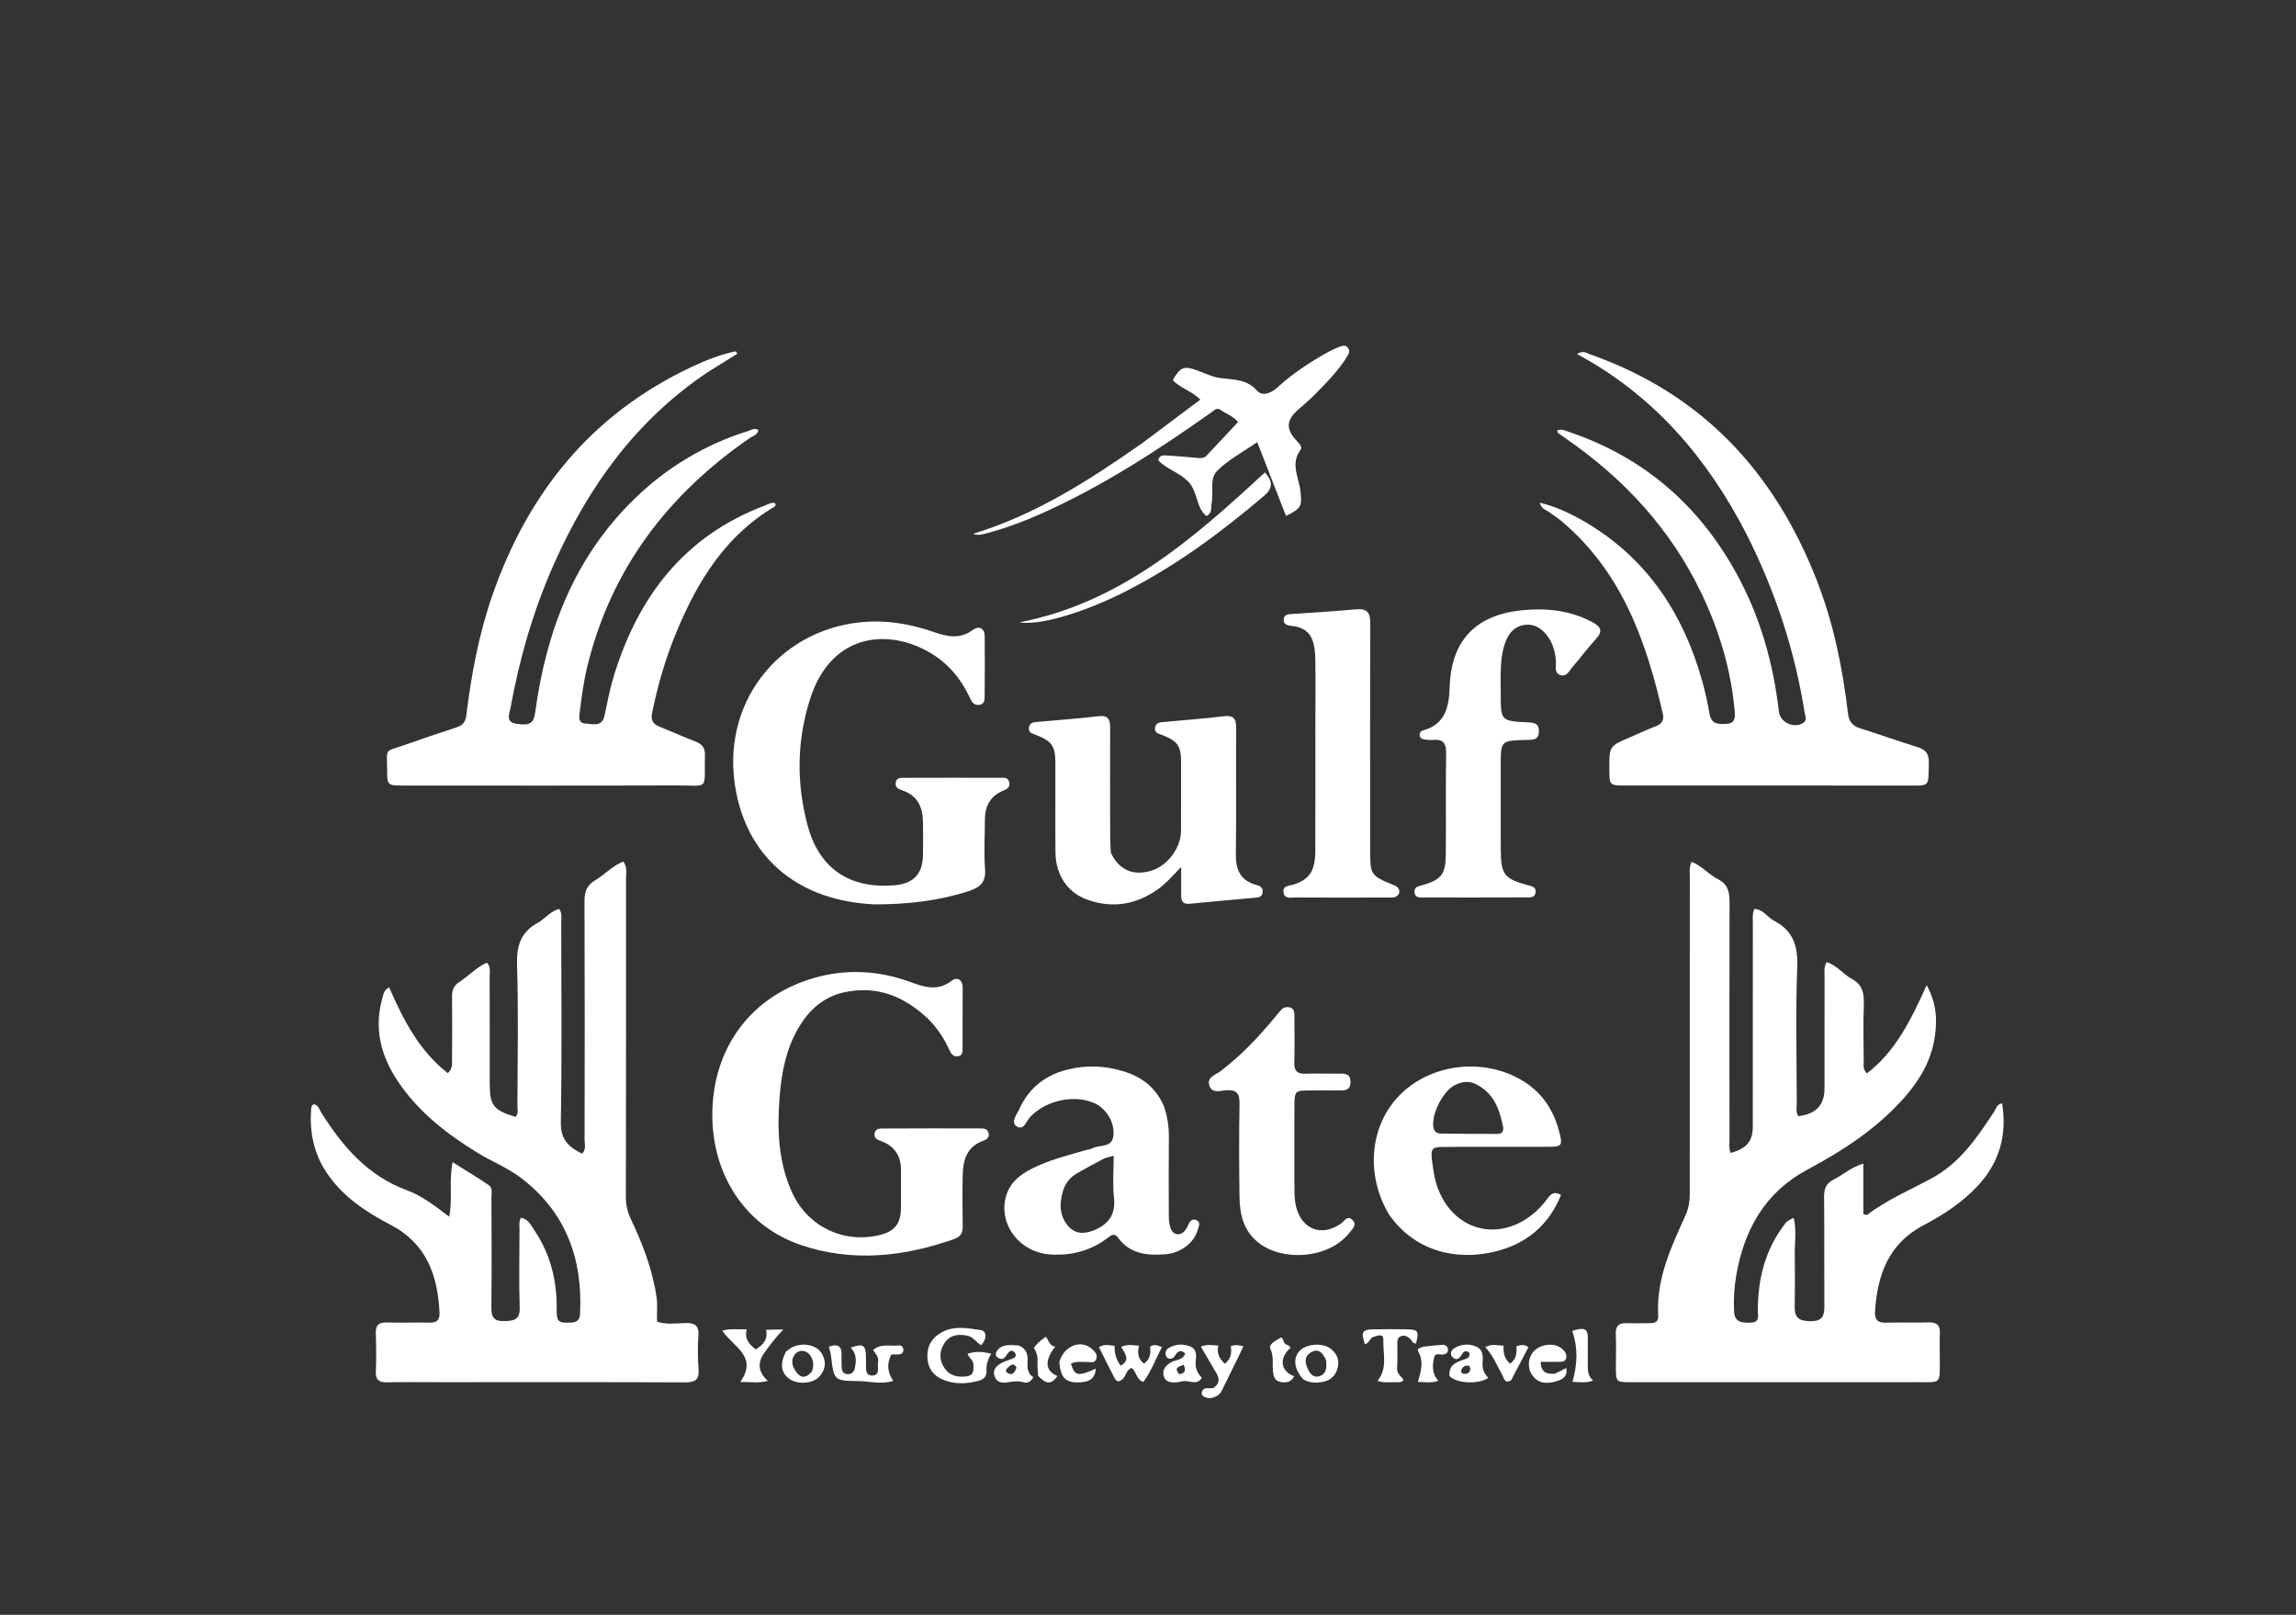<svg xmlns="http://www.w3.org/2000/svg" xmlns:xlink="http://www.w3.org/1999/xlink" version="1.1" id="Layer_1" x="0px" y="0px" width="100%" viewBox="0 0 1024 720" enable-background="new 0 0 1024 720" xml:space="preserve">
<rect x="0" y="0" width="1024" height="720" fill="#333333" stroke="none"/>
<path fill="#ffffff" opacity="1" stroke="none" d=" M240.26,411.236   C243.432,409.165 245.664,406.283 249.372,405.237   C250.864,407.262 250.298,409.481 250.301,411.526   C250.341,441.184 250.627,470.847 250.13,500.497   C250,508.206 253.773,511.515 259.596,514.38   C261.539,512.426 260.722,510.134 260.725,508.102   C260.783,472.612 260.824,437.122 260.684,401.633   C260.667,397.529 261.753,394.698 265.34,392.557   C269.669,389.973 273.161,386.031 278.009,384.102   C279.904,386.788 279.204,389.359 279.205,391.759   C279.23,439.078 279.217,486.398 279.14,533.717   C279.134,537.314 279.912,540.529 281.458,543.784   C286.759,554.941 291.15,566.407 292.876,578.771   C293.362,582.25 292.791,585.698 293.096,589.33   C297.294,590.657 301.467,590.038 305.552,589.905   C309.631,589.772 311.795,590.794 311.487,595.453   C311.158,600.421 311.168,605.451 311.551,610.415   C311.911,615.091 310.155,616.374 305.609,616.355   C269.12,616.204 232.63,616.275 196.14,616.277   C188.309,616.278 180.476,616.167 172.648,616.33   C169.096,616.404 167.466,615.308 167.618,611.498   C167.842,605.842 167.827,600.164 167.606,594.507   C167.459,590.751 168.985,589.538 172.594,589.645   C178.92,589.832 185.257,589.6 191.587,589.714   C194.754,589.771 196.179,588.602 196.022,585.321   C195.221,568.609 190.306,554.527 174.143,546.076   C163.082,540.292 152.569,533.374 145.459,522.539   C139.83,513.962 138.013,504.497 138.782,494.414   C138.844,493.591 138.949,492.74 140.027,492.349   C142.063,492.767 142.471,494.778 143.393,496.239   C152.9,511.303 164.12,524.353 181.571,530.727   C188.298,533.184 193.99,537.707 200.361,542.493   C201.931,534.38 200.156,526.717 201.857,518.196   C207.707,521.864 212.916,524.973 217.937,528.36   C219.823,529.633 219.177,532.025 219.182,533.978   C219.219,550.306 219.348,566.637 219.142,582.963   C219.085,587.477 220.417,589.193 225.082,589.042   C229.367,588.903 231.94,588.39 231.777,583.05   C231.426,571.564 231.658,560.06 231.697,548.563   C231.703,546.761 231.325,544.896 232.316,542.92   C235.648,543.536 236.921,546.431 238.488,548.776   C245.56,559.362 248.435,571.155 248.276,583.798   C248.206,589.378 249.087,590.003 254.695,589.703   C257.388,589.559 258.565,588.486 258.701,585.783   C259.946,561.04 252.228,540.108 232.021,524.939   C226.216,520.582 219.235,517.826 212.996,514.004   C199.111,505.497 186.379,495.595 177.248,481.828   C169.734,470.498 166.712,458.227 170.6,444.789   C171.045,443.249 171.152,441.499 173.548,440.215   C179.823,454.585 186.864,468.441 199.722,478.488   C201.978,476.46 201.595,474.043 201.609,471.822   C201.669,462.658 201.723,453.493 201.608,444.331   C201.573,441.577 202.31,439.516 204.667,437.99   C208.928,435.23 212.432,431.325 217.156,429.199   C219.004,431.22 218.373,433.308 218.38,435.195   C218.44,451.19 218.414,467.186 218.42,483.181   C218.424,492.886 220.101,495.043 229.959,497.985   C231.347,496.436 230.762,494.52 230.766,492.774   C230.816,471.946 231.259,451.105 230.597,430.298   C230.324,421.72 232.19,415.432 240.26,411.236  z"/>
<path fill="#ffffff" opacity="1" stroke="none" d=" M865.14,605.959   C865.093,617.361 865.985,616.264 855.054,616.27   C812.556,616.297 770.059,616.293 727.562,616.289   C720.702,616.288 720.696,616.262 720.682,609.365   C720.672,604.532 720.865,599.69 720.63,594.869   C720.445,591.079 722.08,589.808 725.634,589.952   C729.127,590.093 732.632,589.954 736.131,589.942   C738.282,589.935 739.705,589.149 739.554,586.719   C738.546,570.418 745.237,556.181 751.709,541.926   C753.145,538.764 753.621,535.639 753.619,532.263   C753.599,485.099 753.615,437.935 753.645,390.771   C753.646,388.798 753.285,386.773 754.401,384.234   C758.922,385.986 762.036,389.895 766.17,391.982   C771.622,394.735 771.379,399.304 771.367,404.251   C771.281,438.916 771.318,473.58 771.343,508.245   C771.345,510.18 770.983,512.198 771.897,514.055   C778.99,512.101 781.724,508.834 781.728,502.328   C781.75,472.164 781.737,441.999 781.763,411.834   C781.765,409.711 781.432,407.523 782.45,405.254   C786.406,405.422 788.211,408.982 791.18,410.513   C799.781,414.951 801.935,421.871 801.563,431.387   C800.774,451.521 801.306,471.708 801.354,491.874   C801.359,493.806 800.806,495.869 802.046,497.662   C809.909,496.732 813.706,492.733 813.712,485.361   C813.726,468.696 813.702,452.03 813.737,435.364   C813.741,433.403 813.327,431.363 814.658,428.968   C819.161,430.333 821.987,434.37 825.949,436.481   C830.923,439.13 831.414,443.307 831.239,448.283   C830.953,456.439 831.131,464.613 831.196,472.778   C831.211,474.534 830.677,476.445 832.563,478.644   C845.553,468.705 852.333,454.558 859.275,439.264   C863.913,447.622 864.063,455.444 862.741,463.302   C860.975,473.81 855.52,482.539 848.468,490.323   C836.437,503.602 821.726,513.163 806.022,521.543   C787.255,531.557 777.874,548.256 774.354,568.671   C773.448,573.923 773.12,579.234 773.368,584.592   C773.598,589.57 776.669,589.779 780.55,589.736   C785.01,589.687 783.969,586.876 783.974,584.248   C784,570.6 787.068,557.849 795.333,546.679   C796.915,544.542 796.903,544.534 799.933,542.97   C801.343,548.446 800.382,553.933 800.46,559.36   C800.571,567.19 800.562,575.026 800.429,582.856   C800.34,588.065 803.077,589.075 807.701,589.069   C812.522,589.063 813.671,586.853 813.646,582.635   C813.549,566.303 813.703,549.97 813.532,533.639   C813.495,530.061 814.419,527.621 817.695,525.987   C821.935,523.872 825.489,520.438 831.042,518.822   C831.042,526.749 831.042,534.118 831.042,541.289   C832.082,541.569 832.523,541.828 832.677,541.71   C841.602,534.889 851.917,530.577 861.696,525.266   C874.042,518.561 881.889,507.131 889.382,495.606   C890.234,494.296 890.487,492.38 892.925,491.951   C895.195,506.043 891.781,518.261 882.094,528.688   C875.191,536.118 866.791,541.62 857.942,546.261   C842.27,554.48 837.31,568.381 836.253,584.688   C836.019,588.293 837.321,589.859 841.09,589.741   C847.417,589.543 853.759,589.828 860.085,589.625   C863.697,589.51 865.34,590.735 865.164,594.474   C864.992,598.131 865.134,601.803 865.14,605.959  z"/>
<path fill="#ffffff" opacity="1" stroke="none" d=" M315.803,165.829   C283.71,187.29 262.412,216.974 247.083,251.412   C237.9,272.042 231.674,293.597 227.655,315.783   C227.211,318.239 225.332,322.064 230.415,322.744   C236.468,323.555 238.027,322.545 238.725,317.419   C243.661,281.18 256.194,248.445 282.983,222.411   C297.56,208.245 314.596,198.086 334.032,192.046   C335.311,191.649 336.707,190.552 338.234,191.809   C337.813,194.005 335.732,194.369 334.326,195.341   C297.869,220.532 272.555,253.619 261.931,297.174   C260.312,303.81 259.409,310.556 258.577,317.313   C258.301,319.56 257.692,322.453 261.231,322.617   C264.461,322.767 268.507,324.298 269.628,319.017   C270.871,313.163 271.975,307.248 273.721,301.537   C284.574,266.04 305.148,239.041 340.89,225.489   C342.408,224.914 343.847,223.977 345.541,224.268   C346.245,225.01 345.887,225.641 345.311,225.982   C323.556,238.864 311.146,259.088 301.763,281.616   C296.89,293.315 293.35,305.437 290.831,317.881   C290.14,321.293 291.285,322.842 294.14,323.999   C299.541,326.188 304.864,328.573 310.295,330.678   C313.147,331.784 314.48,333.415 314.396,336.624   C313.974,352.849 316.79,350.143 301.164,350.198   C260.843,350.342 220.521,350.258 180.198,350.253   C172.705,350.252 172.68,350.225 172.644,343.006   C172.596,333.231 171.35,335.39 180.494,332.155   C188.183,329.434 195.902,326.787 203.662,324.276   C206.398,323.39 207.623,321.883 207.978,318.984   C210.209,300.801 213.544,282.841 219.575,265.478   C235.427,219.839 263.595,184.869 307.828,163.911   C314.367,160.813 321.081,158.047 328.206,156.62   C328.407,156.996 328.609,157.372 328.81,157.748   C324.572,160.371 320.333,162.994 315.803,165.829  z"/>
<path fill="#ffffff" opacity="1" stroke="none" d=" M778.89,238.06   C761.323,204.026 737.535,176.258 703.372,157.883   C706.008,156.034 707.655,157.463 709.235,158.018   C758.891,175.464 791.314,210.257 810.211,258.587   C817.711,277.769 821.807,297.781 824.191,318.161   C824.627,321.887 826.323,323.713 829.776,324.788   C838.197,327.409 846.49,330.449 854.927,333.012   C858.66,334.146 860.36,335.875 860.25,340.036   C859.953,351.272 861.115,350.247 849.942,350.252   C808.286,350.27 766.629,350.258 724.973,350.238   C717.797,350.235 717.797,350.193 717.755,342.965   C717.695,332.675 717.698,332.682 727.129,328.661   C730.958,327.028 734.72,325.223 738.608,323.748   C741.323,322.717 742.216,320.894 741.624,318.298   C734.151,285.499 723.086,254.583 696.098,232.093   C694.567,230.817 692.839,229.781 691.261,228.558   C689.761,227.396 687.48,227.11 686.692,224.126   C693.414,225.74 699.237,228.382 704.83,231.505   C733.576,247.554 750.459,272.594 759.195,303.707   C760.54,308.498 761.592,313.391 762.434,318.297   C763.228,322.924 766.332,322.924 769.872,322.767   C773.8,322.592 773.906,319.961 773.661,317.152   C772.055,298.698 766.815,281.243 758.852,264.592   C745.059,235.747 724.068,213.184 697.896,195.191   C696.937,194.531 695.962,193.894 695.033,193.194   C694.805,193.023 694.731,192.649 694.411,192.028   C696.252,191.017 697.873,191.946 699.466,192.48   C732.778,203.641 757.566,224.989 774.416,255.627   C784.979,274.832 790.873,295.548 793.375,317.27   C793.932,322.109 800.031,324.983 804.176,322.351   C806.105,321.126 805.119,319.392 804.873,317.834   C800.472,289.988 791.757,263.542 778.89,238.06  z"/>
<path fill="#ffffff" opacity="1" stroke="none" d=" M390.139,403.233   C357.084,401.79 334.265,383.603 328.338,353.311   C320.6,313.757 347.318,281.295 383.418,277.489   C395.05,276.262 405.949,278.128 416.733,281.881   C422.609,283.926 428.157,285.054 433.804,280.909   C436.548,278.894 439.125,279.954 439.172,283.782   C439.281,292.779 439.201,301.778 439.138,310.776   C439.127,312.274 438.952,313.848 436.984,314.221   C434.442,314.703 433.417,313.046 432.534,311.129   C428.362,302.065 422.04,294.864 413.252,290.147   C394.255,279.951 370.516,283.569 361.503,311.029   C355.345,329.79 355.072,349.118 360.218,368.144   C365.416,387.359 378.95,396.273 398.674,394.746   C407.425,394.069 411.61,389.631 411.655,380.929   C411.68,375.93 411.755,370.927 411.619,365.931   C411.445,359.568 408.961,354.637 402.534,352.429   C400.91,351.872 399.198,351.306 399.447,349.144   C399.748,346.533 401.897,346.818 403.686,346.814   C417.685,346.777 431.684,346.754 445.683,346.802   C447.387,346.807 449.606,346.292 450.122,348.879   C450.606,351.307 448.703,351.985 447.015,352.725   C441.422,355.177 439.262,359.688 439.254,365.527   C439.245,372.859 438.78,380.225 439.328,387.514   C439.774,393.455 437.025,395.709 431.944,397.352   C418.477,401.706 404.669,403.218 390.139,403.233  z"/>
<path fill="#ffffff" opacity="1" stroke="none" d=" M413.309,453.687   C402.91,444.164 391.293,439.546 377.397,442.244   C367.527,444.159 360.772,450.194 355.899,458.661   C350.542,467.972 348.572,478.244 347.734,488.752   C346.56,503.472 347.019,518.052 353.323,531.81   C360.211,546.84 376.146,554.53 392.223,550.695   C398.943,549.092 401.719,545.694 401.812,538.703   C401.887,533.041 401.772,527.376 401.819,521.713   C401.87,515.522 399.153,511.228 393.36,508.918   C391.676,508.246 389.556,507.711 390.07,505.271   C390.579,502.851 392.857,503.179 394.579,503.169   C408.571,503.096 422.563,503.091 436.554,503.138   C438.309,503.144 440.494,502.949 440.942,505.418   C441.266,507.207 439.984,508.154 438.469,508.683   C431.247,511.203 429.524,517.116 429.371,523.789   C429.194,531.447 429.216,539.115 429.368,546.774   C429.426,549.727 428.335,551.461 425.606,552.426   C403.05,560.4 380.083,562.876 357.133,555.09   C332.582,546.761 317.701,524.117 317.691,497.175   C317.68,467.557 334.649,444.322 362.843,436.101   C377.126,431.937 391.495,432.634 405.54,437.671   C411.896,439.95 417.931,442.25 424.371,437.334   C426.948,435.367 429.392,436.741 429.352,440.659   C429.262,449.487 429.337,458.315 429.306,467.144   C429.3,468.772 429.525,470.693 427.145,470.962   C425.138,471.188 424.185,469.853 423.45,468.23   C421.024,462.868 417.84,458.023 413.309,453.687  z"/>
<path fill="#ffffff" opacity="1" stroke="none" d=" M495.401,380.14   C499.075,388.132 505.923,390.843 514.185,387.964   C521.086,385.559 526.712,377.734 526.729,370.461   C526.753,360.295 526.777,350.128 526.753,339.962   C526.736,332.63 525.338,330.58 518.716,327.856   C517.084,327.185 514.748,327.015 515.12,324.498   C515.51,321.859 517.952,322.018 519.869,321.83   C528.477,320.987 537.119,320.433 545.698,319.367   C550.006,318.831 551.343,320.261 551.316,324.432   C551.195,343.264 551.43,362.099 551.187,380.929   C551.098,387.821 553.248,392.6 560.194,394.511   C561.93,394.989 563.376,395.714 563.131,397.867   C562.872,400.144 561.061,400.147 559.392,400.3   C549.785,401.179 540.173,402.003 530.574,402.956   C527.545,403.257 526.761,401.712 526.776,399.141   C526.797,395.332 526.781,391.522 526.781,386.574   C522.792,390.678 519.816,394.168 516.034,396.77   C506.3,403.464 495.869,405.138 484.711,401.047   C476.013,397.859 470.819,390.077 470.728,379.962   C470.611,366.797 470.721,353.63 470.693,340.463   C470.677,332.635 469.237,330.522 462.09,327.709   C460.544,327.1 458.696,326.85 458.871,324.58   C459.069,322.017 461.175,322.022 462.945,321.853   C471.886,321.002 480.86,320.444 489.768,319.344   C494.439,318.767 495.136,320.949 495.119,324.738   C495.048,340.737 495.098,356.737 495.128,372.736   C495.132,375.067 495.27,377.397 495.401,380.14  z"/>
<path fill="#ffffff" opacity="1" stroke="none" d=" M669.31,308.989   C669.318,321.46 669.316,321.488 681.551,322.083   C684.299,322.217 686.423,322.549 686.351,326.178   C686.283,329.585 684.208,329.848 681.713,329.892   C681.38,329.898 681.047,329.901 680.714,329.911   C669.311,330.232 669.311,330.232 669.314,341.429   C669.318,353.918 669.288,366.406 669.337,378.895   C669.38,389.855 670.86,391.784 681.242,394.658   C683.027,395.152 685.174,395.38 684.88,397.86   C684.583,400.369 682.33,400.118 680.549,400.123   C665.396,400.171 650.244,400.189 635.091,400.157   C633.353,400.153 631.105,400.504 630.861,397.844   C630.628,395.301 632.732,395.148 634.498,394.634   C642.742,392.233 644.731,389.841 644.816,381.129   C644.965,365.978 644.745,350.822 644.96,335.673   C645.022,331.299 643.512,329.503 639.194,329.9   C637.884,330.021 636.53,329.864 635.216,329.683   C634.2,329.543 633.276,329.055 633.159,327.858   C633.045,326.695 633.714,325.901 634.749,325.625   C644.751,322.953 646.29,314.765 646.534,306.432   C647.161,285.064 658.724,274.01 679.096,272.068   C689.924,271.035 700.333,272.165 710.113,277.35   C713.78,279.294 715.133,281.243 711.806,284.861   C708.094,288.899 704.837,293.352 701.25,297.51   C699.816,299.172 698.689,301.976 695.789,300.936   C693.126,299.982 694.042,297.251 693.946,295.239   C693.742,290.962 692.704,287.018 690.128,283.566   C687.7,280.311 684.467,278.14 680.359,278.557   C676.049,278.994 673.194,281.743 671.601,285.803   C668.715,293.16 669.373,300.86 669.31,308.989  z"/>
<path fill="#ffffff" opacity="1" stroke="none" d=" M519.111,493.254   C520.678,497.925 521.347,502.317 521.307,506.871   C521.21,518.198 521.246,529.526 521.272,540.854   C521.276,542.677 521.28,544.554 521.698,546.308   C522.116,548.062 522.885,550.013 525.016,550.272   C527.063,550.52 528.349,549.055 529.349,547.435   C529.609,547.014 529.768,546.53 529.965,546.071   C530.609,544.574 531.577,543.318 533.358,543.937   C535.758,544.772 534.615,546.713 534.227,548.176   C532.652,554.115 526.589,558.743 519.633,559.253   C511.561,559.844 503.891,559.139 498.597,551.79   C496.989,549.559 495.444,550.842 493.947,551.98   C486.451,557.677 477.994,559.873 468.636,559.344   C454.736,558.56 444.933,545.706 448.786,533.011   C450.566,527.145 454.976,523.717 460.176,521.082   C467.807,517.215 476.068,515.173 484.216,512.804   C485.173,512.526 486.247,512.486 487.095,512.021   C490.403,510.208 496.208,512.087 496.609,505.965   C497.02,499.688 492.918,493.63 487.118,491.453   C477.992,488.029 466.117,490.969 459.459,498.005   C457.732,499.83 456.585,504.433 453.292,502.104   C450.685,500.26 453.527,496.905 454.602,494.51   C458.758,485.252 466.053,479.469 475.77,476.964   C484.319,474.76 492.935,475.086 501.38,477.759   C509.369,480.289 515.583,484.964 519.111,493.254  M487.864,548.558   C494.399,545.848 497.696,541.491 496.831,533.91   C496.151,527.952 496.695,521.854 496.695,515.323   C494.451,515.97 493.273,516.114 492.288,516.628   C488.319,518.698 484.379,520.827 480.488,523.04   C477.329,524.837 475.082,527.581 474.08,531.013   C472.493,536.449 472.339,541.872 476.314,546.542   C479.288,550.037 483.031,550.469 487.864,548.558  z"/>
<path fill="#ffffff" opacity="1" stroke="none" d=" M624.086,398.088   C622.919,400.582 620.906,400.169 619.153,400.174   C605.333,400.219 591.513,400.238 577.693,400.16   C575.709,400.148 572.831,400.962 572.439,397.854   C572.043,394.712 575.006,394.996 576.948,394.379   C583.973,392.149 586.581,388.314 586.618,379.46   C586.696,360.812 586.642,342.163 586.646,323.514   C586.647,313.524 586.836,303.529 586.607,293.544   C586.398,284.479 583.924,279.773 575.696,279.021   C574.107,278.876 572.232,278.283 572.531,275.969   C572.784,274.006 574.424,273.889 575.94,273.78   C585.56,273.09 595.193,272.556 604.795,271.682   C609.658,271.24 611.165,273.068 611.145,277.857   C611.002,311.491 611.095,345.125 611.078,378.759   C611.073,390.022 611.229,390.388 621.48,394.597   C623.005,395.223 624.198,395.822 624.086,398.088  z"/>
<path fill="#ffffff" opacity="1" stroke="none" d=" M619.445,541.433   C608.925,523.688 610.926,501.937 624.084,488.45   C637.679,474.515 660.663,471.422 678.069,481.268   C687.109,486.382 692.642,494.229 695.281,504.171   C697.086,510.974 696.786,511.323 689.909,511.33   C674.757,511.344 659.605,511.331 644.453,511.361   C638.409,511.373 637.96,512.013 638.754,518.085   C639.315,522.38 639.948,526.62 641.601,530.68   C648.859,548.509 667.702,553.63 682.952,541.867   C685.74,539.717 688.149,537.202 690.203,534.341   C691.536,532.485 693.004,530.951 696.203,532.758   C690.727,546.467 680.523,554.753 666.566,558.091   C649.296,562.221 630.869,557.865 619.445,541.433  M658.062,483.302   C654.95,481.833 651.928,482.302 648.961,483.746   C643.72,486.296 638.493,496.448 639.224,502.3   C639.485,504.384 640.659,505.372 642.437,505.403   C650.895,505.55 659.356,505.579 667.815,505.576   C669.93,505.575 670.767,504.327 670.329,502.263   C668.714,494.644 666.445,487.426 658.062,483.302  z"/>
<path fill="#ffffff" opacity="1" stroke="none" d=" M577.281,525.948   C577.423,530.249 577.088,534.056 578.008,537.857   C580.521,548.252 589.481,551.649 598.192,545.459   C599.62,544.445 600.879,541.705 603.14,543.897   C605.419,546.107 603.154,547.906 601.952,549.495   C592.92,561.434 570.568,563.092 559.741,552.76   C554.225,547.496 552.914,540.692 552.815,533.602   C552.62,519.79 552.577,505.97 552.816,492.159   C552.894,487.646 551.627,485.83 546.931,486.098   C544.391,486.242 540.687,487.718 539.422,484.178   C538.034,480.293 542.073,479.324 544.287,477.641   C553.357,470.742 561.166,462.596 568.375,453.828   C569.326,452.672 570.247,451.487 571.26,450.387   C572.36,449.192 573.77,448.755 575.35,449.204   C577.198,449.73 577.291,451.304 577.296,452.824   C577.32,459.814 577.446,466.809 577.249,473.793   C577.144,477.5 578.577,478.868 582.214,478.746   C587.367,478.574 592.532,478.745 597.692,478.713   C600.233,478.697 602.294,478.92 602.324,482.334   C602.353,485.611 600.555,486.22 597.881,486.193   C593.554,486.15 589.226,486.198 584.899,486.2   C577.333,486.205 577.317,486.203 577.301,493.998   C577.279,504.484 577.286,514.971 577.281,525.948  z"/>
<path fill="#ffffff" opacity="1" stroke="none" d=" M509.537,197.519   C518.212,191.023 526.593,184.733 535.366,178.149   C531.534,174.319 526.383,173.073 523.044,169.491   C526.424,163.627 527.976,163.035 533.842,165.121   C537.293,166.348 540.691,168.103 544.249,168.562   C550.132,169.319 555.902,168.918 560.587,174.14   C563.043,176.877 566.842,175.392 569.845,172.642   C576.625,166.433 584.308,161.413 592.342,156.954   C593.936,156.069 595.617,155.311 597.322,154.663   C598.537,154.201 599.923,153.67 601.037,154.913   C602.312,156.336 601.56,157.735 600.763,159.028   C596.797,165.468 591.451,170.749 586.206,176.096   C583.877,178.47 581.296,180.599 578.805,182.811   C573.529,187.497 573.434,191.419 578.525,196.777   C579.592,197.9 580.977,199.351 579.988,200.674   C575.416,206.78 579.28,212.85 579.965,218.824   C580.736,225.548 580.545,226.647 573.54,230.011   C569.389,219.374 565.255,208.777 560.709,197.127   C554.264,201.616 547.621,205.025 542.697,210.101   C539.39,213.51 541.303,219.682 540.343,224.544   C539.975,226.409 540.8,228.641 538.092,230.118   C533.398,226.408 534.295,219.712 530.382,215.233   C526.385,210.658 520.403,209.437 516.565,205.182   C517.09,202.986 518.601,202.955 520.126,203.064   C524.604,203.382 529.087,203.668 533.552,204.119   C535.272,204.293 536.871,204.502 538.185,203.098   C542.826,198.142 547.467,193.185 552.161,188.172   C549.917,185.464 546.941,184.584 544.551,182.868   C542.647,181.502 541.574,182.923 540.224,183.878   C516.403,200.743 491.977,216.602 465.267,228.628   C457.06,232.323 448.657,235.501 439.94,237.792   C438.078,238.282 436.209,238.926 434.044,237.98   C461.836,229.533 485.809,214.128 509.537,197.519  z"/>
<path fill="#ffffff" opacity="1" stroke="none" d=" M498.397,265.485   C480.812,273.898 462.984,278.933 454.676,277.461   C499.479,268.856 532.109,240.262 564.131,210.646   C567.805,214.703 567.695,217.732 563.759,221.079   C543.665,238.169 522.548,253.717 498.397,265.485  z"/>
<path fill="#ffffff" opacity="1" stroke="none" d=" M437.524,599.785   C435.306,598.314 434.013,596.114 431.606,595.583   C427.626,594.706 423.789,595.077 421.316,598.728   C418.882,602.324 418.747,606.286 421.236,609.977   C423.684,613.609 427.434,614.242 431.431,613.604   C434.318,613.144 434.186,610.895 434.172,608.59   C434.159,606.51 432.322,605.609 431.513,603.644   C434.983,602.377 438.241,602.638 442.054,603.568   C440.559,606.144 439.803,608.582 439.965,611.276   C440.104,613.569 438.815,614.984 436.604,615.597   C431.175,617.103 425.743,617.332 420.48,615.116   C416.12,613.281 413.76,609.921 413.603,605.046   C413.441,600.011 415.627,596.478 419.957,594.065   C425.645,590.896 431.794,592.227 437.528,593.077   C440.241,593.479 440.089,597.386 437.524,599.785  z"/>
<path fill="#ffffff" opacity="1" stroke="none" d=" M397.482,603.988   C395.476,608.083 395.716,611.811 398.389,615.67   C392.928,617.43 387.55,615.797 382.318,615.766   C371.884,615.704 371.902,615.263 370.613,604.481   C370.458,603.191 370.024,601.935 369.667,600.445   C373.399,599.096 375.456,599.898 375.332,604.187   C375.279,606.013 375.321,607.844 375.377,609.672   C375.429,611.359 376.135,612.594 377.994,612.686   C379.762,612.773 380.837,611.714 381.21,610.128   C381.987,606.829 382.064,603.582 379.407,600.865   C384.978,598.89 386.13,599.65 386.219,605.061   C386.233,605.892 386.187,606.726 386.232,607.555   C386.363,609.943 385.604,613.465 389.144,613.309   C392.712,613.151 391.185,609.51 391.611,607.273   C392.029,605.083 390.554,603.623 389.353,601.934   C392.959,598.824 397.126,600.394 400.894,599.885   C401.915,599.746 402.801,600.553 402.891,601.703   C403.005,603.167 402.03,603.8 400.743,603.9   C399.769,603.976 398.777,603.833 397.482,603.988  z"/>
<path fill="#ffffff" opacity="1" stroke="none" d=" M500.753,614.849   C498.061,617.167 497.337,614.909 496.54,613.392   C494.389,609.293 492.371,605.123 490.153,600.686   C492.36,599.179 494.568,599.769 497.139,600.079   C496.947,603.377 497.883,606.274 499.759,608.888   C504.46,606.4 501.63,603.464 500.052,600.534   C502.757,599.296 505.15,599.751 507.999,600.01   C507.182,603.169 507.518,605.926 510.186,607.975   C513.046,606.046 513.279,603.336 512.906,600.434   C514.576,599.266 516.069,599.751 518.231,600.615   C515.359,605.967 513.43,611.509 509.952,616.154   C506.462,615 506.991,611.288 504.563,609.934   C502.424,610.803 502.315,613.164 500.753,614.849  z"/>
<path fill="#ffffff" opacity="1" stroke="none" d=" M341.657,592.92   C344.434,592.79 346.9,592.79 349.366,592.79   C345.985,596.303 343.178,599.88 340.632,603.577   C337.791,607.702 338.168,611.913 342.482,615.69   C338.221,616.841 334.499,616.094 330.158,616.18   C338.275,604.612 326.802,600.481 322.141,593.289   C325.836,592.264 329.242,592.841 333.064,592.7   C331.918,596.904 334.005,599.356 337.07,601.633   C340.38,599.613 342.582,597.237 341.657,592.92  z"/>
<path fill="#ffffff" opacity="1" stroke="none" d=" M623.26,616.316   C620.125,616.093 617.296,616.783 614.363,615.674   C619.016,609.923 616.742,603.399 616.958,597.322   C617.064,594.344 614.199,595.497 612.35,596.189   C610.808,596.767 610.606,599.039 608.726,599.302   C606.944,594.042 607.543,592.84 612.143,592.736   C617.304,592.619 622.471,592.611 627.632,592.712   C632.51,592.807 632.894,593.508 631.557,598.952   C629.993,599.241 629.781,597.709 628.977,596.998   C627.796,595.952 626.525,595.178 624.915,595.723   C623.078,596.344 623.229,598.019 623.206,599.492   C623.151,602.989 623.377,606.503 623.094,609.979   C622.887,612.521 624.943,613.623 625.939,615.172   C625.347,616.41 624.441,616.204 623.26,616.316  z"/>
<path fill="#ffffff" opacity="1" stroke="none" d=" M646.469,613.525   C646.083,608.652 649.281,607.375 652.737,606.231   C653.927,605.838 655.439,605.498 655.447,603.773   C655.449,603.387 655.031,602.794 654.666,602.648   C652.96,601.964 652.354,603.306 651.639,604.428   C650.978,605.466 650.087,606.333 648.799,605.818   C648.13,605.551 647.385,604.8 647.203,604.126   C646.805,602.648 647.736,601.573 648.963,600.907   C652.06,599.226 655.369,599.055 658.523,600.465   C661.185,601.655 661.493,604.34 661.243,606.883   C660.955,609.808 661.66,612.313 663.804,614.34   C659.545,617.318 649.586,616.928 646.469,613.525  M654.203,612.544   C655.717,611.656 656.323,610.532 655.173,608.906   C653.422,608.686 652.151,609.379 651.734,611.019   C651.395,612.35 652.489,612.63 654.203,612.544  z"/>
<path fill="#ffffff" opacity="1" stroke="none" d=" M693.488,612.49   C695.297,611.647 696.747,610.886 698.529,609.951   C699.303,613.74 696.817,615.071 694.449,615.771   C690.734,616.869 686.822,617.277 683.865,613.801   C681.067,610.513 681.247,605.497 684.164,602.382   C686.992,599.363 692.942,598.623 696.093,600.947   C697.63,602.079 698.971,603.633 698.497,605.551   C697.987,607.616 695.862,607.151 694.259,607.195   C691.971,607.259 689.68,607.211 687.13,607.211   C687.303,611.927 689.776,612.788 693.488,612.49  z"/>
<path fill="#ffffff" opacity="1" stroke="none" d=" M472.44,607.339   C474.405,600.01 482.116,597.073 487.014,601.456   C488.255,602.567 489.521,603.853 488.998,605.722   C488.362,607.993 486.408,607.225 484.834,607.261   C482.423,607.318 479.927,606.799 477.652,608.039   C479.198,613.509 480.896,613.808 488.703,610.22   C488.513,614.451 486.114,616.32 480.807,616.374   C475.196,616.43 472.985,614.158 472.44,607.339  z"/>
<path fill="#ffffff" opacity="1" stroke="none" d=" M454.506,599.953   C458.063,601.496 458.438,604.272 458.272,607.206   C458.117,609.93 458.279,612.472 460.817,613.969   C459.913,616.202 458.143,616.797 456.585,616.336   C454.071,615.591 451.766,615.935 449.309,616.351   C446.91,616.757 444.54,616.406 443.561,613.64   C442.58,610.87 444.24,609.154 446.331,607.92   C447.883,607.005 449.658,606.448 451.367,605.825   C452.666,605.352 453.511,604.613 452.699,603.261   C451.957,602.026 450.693,601.972 449.771,603.028   C448.525,604.456 447.907,606.905 445.222,605.472   C444.255,604.956 443.849,603.959 444.323,602.912   C445.337,600.672 447.389,599.961 449.609,599.765   C451.088,599.634 452.594,599.804 454.506,599.953  M453.363,609.731   C451.811,607.105 450.478,608.987 449.236,610.02   C448.573,610.572 448.441,611.593 449.273,612.11   C451.375,613.417 452.529,612.211 453.363,609.731  z"/>
<path fill="#ffffff" opacity="1" stroke="none" d=" M541.166,618.846   C544.099,616.879 543.93,614.656 542.461,612.186   C540.193,608.373 537.975,604.531 535.584,600.442   C538.118,599.243 540.533,599.784 543.347,599.963   C542.594,603.234 543.775,605.755 546.238,608.062   C548.964,606.008 549.421,603.244 548.923,600.275   C550.826,599.437 552.396,599.726 554.582,600.278   C551.2,607.217 547.996,613.875 544.684,620.477   C544.268,621.306 543.371,622.009 542.534,622.484   C540.713,623.518 538.741,623.748 536.845,622.653   C536.084,622.213 535.724,621.363 536.064,620.49   C537.016,618.046 539.217,619.382 541.166,618.846  z"/>
<path fill="#ffffff" opacity="1" stroke="none" d=" M527.289,615.908   C526.064,616.142 525.244,616.316 524.417,616.361   C521.926,616.496 519.572,616.101 518.931,613.234   C518.336,610.573 519.976,608.938 522.049,607.526   C524.112,606.122 527.444,606.739 528.613,603.468   C526.671,601.669 525.35,602.309 524.224,604.19   C523.577,605.271 522.685,606.025 521.381,605.75   C520.539,605.572 519.988,604.892 519.864,603.968   C519.656,602.419 520.437,601.405 521.712,600.747   C524.703,599.203 527.891,599.151 530.895,600.375   C533.775,601.548 533.579,604.411 533.297,606.879   C532.95,609.91 534.009,612.311 536.041,614.3   C533.609,618.147 530.364,615.105 527.289,615.908  M525.812,612.683   C528.495,612.437 529.068,611.13 527.883,608.499   C525.982,609.433 523.397,609.421 525.812,612.683  z"/>
<path fill="#ffffff" opacity="1" stroke="none" d=" M581.327,615.034   C577.145,610.593 576.575,605.633 579.55,602.39   C582.652,599.01 590.191,598.511 593.816,601.611   C596.222,603.669 597.411,606.334 596.65,609.606   C595.809,613.224 593.518,615.516 589.938,616.144   C587.177,616.628 584.296,616.774 581.327,615.034  M591.362,606.281   C589.959,603.273 587.989,600.827 584.487,603.094   C581.317,605.146 582.163,608.255 583.643,611.091   C584.651,613.025 586.25,614.352 588.492,613.592   C591.633,612.528 591.791,609.798 591.362,606.281  z"/>
<path fill="#ffffff" opacity="1" stroke="none" d=" M350.503,602.652   C351.754,601.729 352.661,600.96 353.704,600.513   C358.572,598.429 364.447,599.807 366.597,603.632   C368.722,607.412 368.15,611.024 365.123,614.073   C362.213,617.004 355.569,617.307 352.128,614.857   C348.347,612.165 347.707,608.169 350.503,602.652  M362.101,611.497   C363.04,609.041 362.949,606.653 361.438,604.457   C359.587,601.767 356.185,601.531 354.417,604.037   C352.335,606.987 353.595,609.81 355.467,612.171   C357.322,614.511 359.642,614.518 362.101,611.497  z"/>
<path fill="#ffffff" opacity="1" stroke="none" d=" M703.908,592.698   C707.211,591.963 708.166,593.448 708.144,596.119   C708.112,600.089 708.145,604.06 708.144,608.031   C708.143,610.662 707.938,613.338 710.532,615.577   C707.091,616.737 704.246,616.27 701.316,616.071   C703.456,608.505 703.884,601.268 701.269,593.66   C701.586,593.108 702.581,592.952 703.908,592.698  z"/>
<path fill="#ffffff" opacity="1" stroke="none" d=" M673.96,615.397   C671.335,617.097 670.93,614.859 670.232,613.576   C667.891,609.267 666.065,604.671 662.455,600.636   C665.356,599.054 667.858,599.904 670.584,599.994   C670.395,603.209 670.969,605.858 673.501,608.011   C676.314,606.031 676.538,603.204 676.283,600.26   C678.219,599.656 679.932,599.252 681.651,600.717   C679.139,605.552 676.651,610.341 673.96,615.397  z"/>
<path fill="#ffffff" opacity="1" stroke="none" d=" M634.903,600.439   C637.92,600.074 640.546,599.772 643.18,599.612   C644.438,599.536 645.511,600.112 645.768,601.464   C646.036,602.881 645.141,603.616 643.89,603.917   C642.423,604.271 640.192,602.847 639.624,605.188   C638.967,607.898 638.722,610.762 639.957,613.456   C640.279,614.157 640.831,614.752 641.459,615.658   C638.343,616.814 635.612,616.15 632.381,616.158   C633.734,611.427 635.072,607.065 632.555,602.649   C631.693,601.137 633.483,600.931 634.903,600.439  z"/>
<path fill="#ffffff" opacity="1" stroke="none" d=" M463.008,613.469   C462.808,610.89 462.598,608.722 462.738,606.577   C462.874,604.486 462.112,602.739 461.113,600.972   C462.508,598.98 464.248,597.518 466.446,596.021   C467.775,597.612 468.013,600.171 470.639,600.396   C465.706,606.686 466.153,611.312 471.624,613.535   C468.845,617.309 466.772,617.396 463.008,613.469  z"/>
<path fill="#ffffff" opacity="1" stroke="none" d=" M573.043,599.024   C573.992,599.888 575.241,599.811 575.536,600.986   C570.361,605.427 571.039,611.412 577.18,613.616   C575.833,616.422 573.423,616.646 570.948,616.142   C568.381,615.619 567.925,613.477 567.722,611.184   C567.437,607.957 568.097,604.76 566.628,601.463   C565.676,599.329 568.698,597.968 570.38,596.841   C572.44,595.46 572.035,598.049 573.043,599.024  z"/>
</svg>